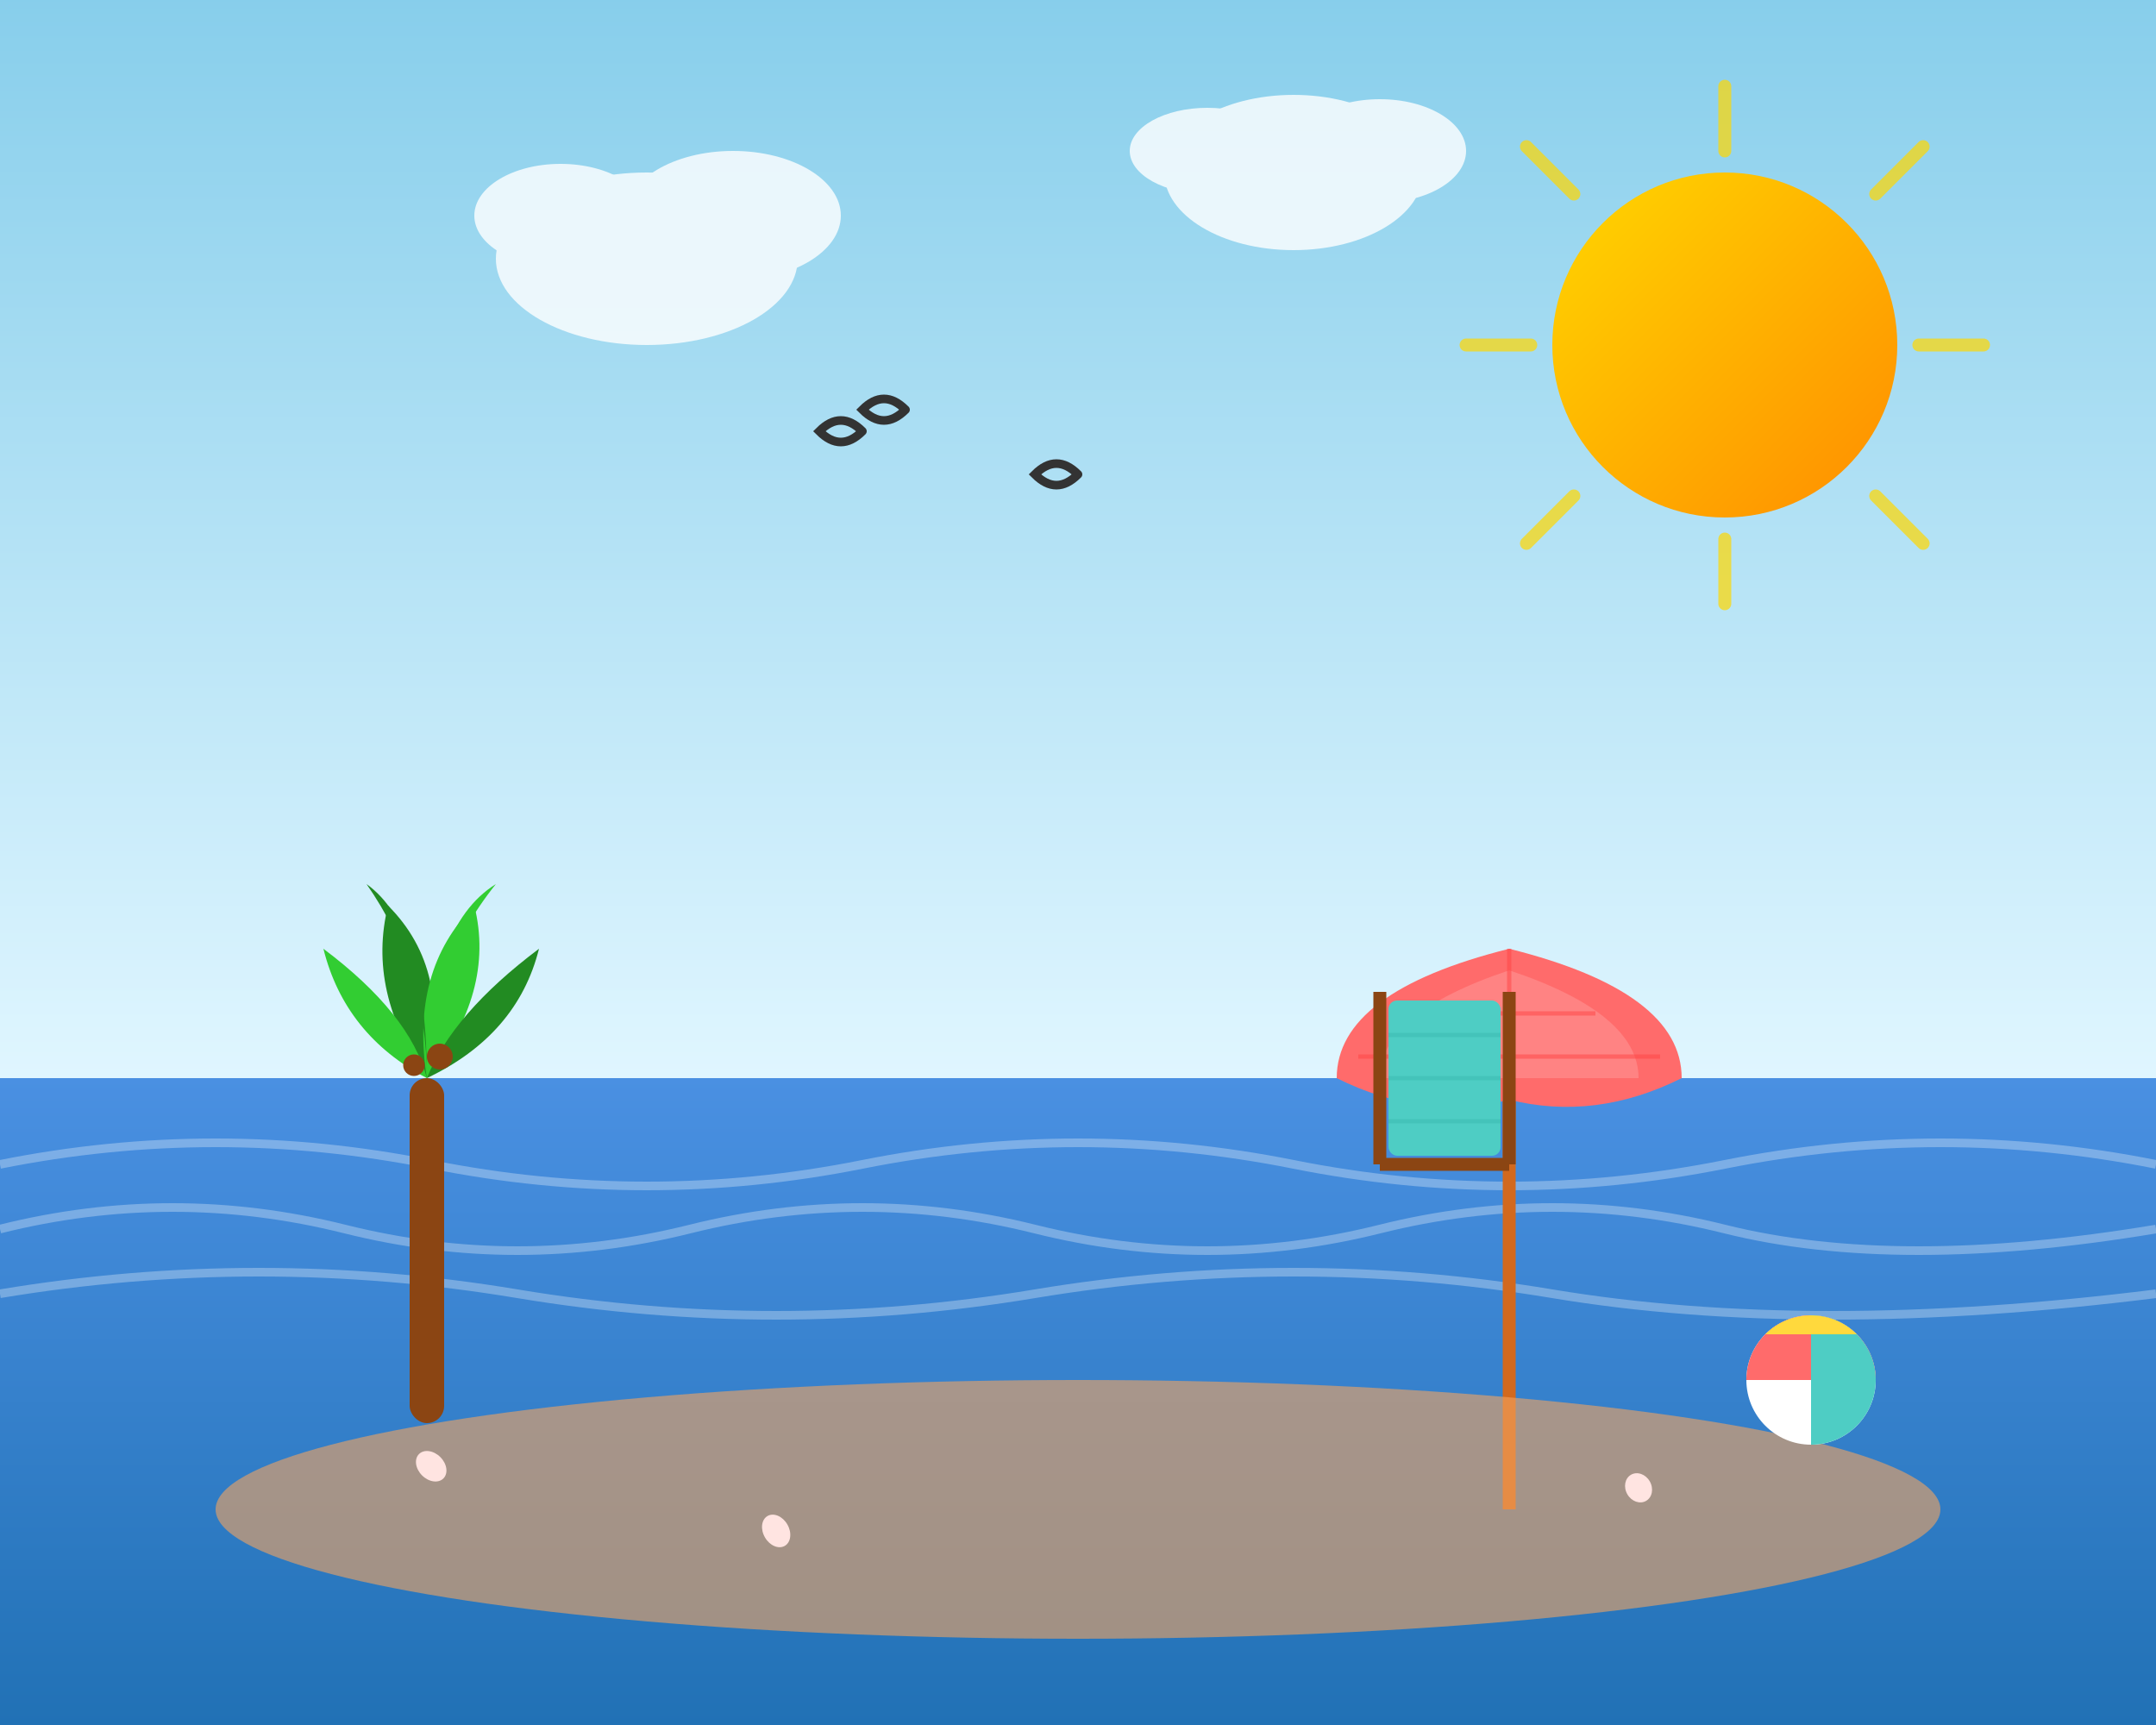 <svg width="500" height="400" viewBox="0 0 500 400" xmlns="http://www.w3.org/2000/svg">
    <rect x="0" y="0" width="500" height="400" fill="#808080" stroke="none"/>
    <defs>
        <linearGradient id="skyGradient" x1="0%" y1="0%" x2="0%" y2="100%">
            <stop offset="0%" style="stop-color:#87ceeb;stop-opacity:1" />
            <stop offset="100%" style="stop-color:#e0f6ff;stop-opacity:1" />
        </linearGradient>
        <linearGradient id="sunGradient" x1="0%" y1="0%" x2="100%" y2="100%">
            <stop offset="0%" style="stop-color:#ffd700;stop-opacity:1" />
            <stop offset="100%" style="stop-color:#ff8c00;stop-opacity:1" />
        </linearGradient>
        <linearGradient id="waterGradient" x1="0%" y1="0%" x2="0%" y2="100%">
            <stop offset="0%" style="stop-color:#4a90e2;stop-opacity:1" />
            <stop offset="100%" style="stop-color:#2171b5;stop-opacity:1" />
        </linearGradient>
    </defs>
    
    <!-- Sky background -->
    <rect width="500" height="250" fill="url(#skyGradient)"/>
    
    <!-- Sun -->
    <circle cx="400" cy="80" r="40" fill="url(#sunGradient)"/>
    
    <!-- Sun rays -->
    <g stroke="#ffd700" stroke-width="3" stroke-linecap="round" opacity="0.7">
        <line x1="400" y1="20" x2="400" y2="35"/>
        <line x1="400" y1="125" x2="400" y2="140"/>
        <line x1="340" y1="80" x2="355" y2="80"/>
        <line x1="445" y1="80" x2="460" y2="80"/>
        <line x1="354" y1="34" x2="365" y2="45"/>
        <line x1="435" y1="115" x2="446" y2="126"/>
        <line x1="354" y1="126" x2="365" y2="115"/>
        <line x1="435" y1="45" x2="446" y2="34"/>
    </g>
    
    <!-- Clouds -->
    <g fill="white" opacity="0.8">
        <ellipse cx="150" cy="60" rx="35" ry="20"/>
        <ellipse cx="170" cy="50" rx="25" ry="15"/>
        <ellipse cx="130" cy="50" rx="20" ry="12"/>
        
        <ellipse cx="300" cy="40" rx="30" ry="18"/>
        <ellipse cx="320" cy="35" rx="20" ry="12"/>
        <ellipse cx="280" cy="35" rx="18" ry="10"/>
    </g>
    
    <!-- Water/Ocean -->
    <rect y="250" width="500" height="150" fill="url(#waterGradient)"/>
    
    <!-- Waves -->
    <g fill="none" stroke="white" stroke-width="2" opacity="0.3">
        <path d="M0 270 Q50 260 100 270 T200 270 T300 270 T400 270 T500 270"/>
        <path d="M0 285 Q40 275 80 285 T160 285 T240 285 T320 285 T400 285 T500 285"/>
        <path d="M0 300 Q60 290 120 300 T240 300 T360 300 T500 300"/>
    </g>
    
    <!-- Palm tree -->
    <g transform="translate(80, 180)">
        <!-- Trunk -->
        <rect x="15" y="70" width="8" height="80" fill="#8B4513" rx="4"/>
        
        <!-- Palm fronds -->
        <path d="M19 70 Q5 50 10 30 Q25 45 19 70" fill="#228B22"/>
        <path d="M19 70 Q35 50 30 30 Q15 45 19 70" fill="#32CD32"/>
        <path d="M19 70 Q19 45 5 25 Q19 35 19 70" fill="#228B22"/>
        <path d="M19 70 Q19 45 35 25 Q19 35 19 70" fill="#32CD32"/>
        <path d="M19 70 Q40 60 45 40 Q25 55 19 70" fill="#228B22"/>
        <path d="M19 70 Q0 60 -5 40 Q15 55 19 70" fill="#32CD32"/>
        
        <!-- Coconuts -->
        <circle cx="22" cy="65" r="3" fill="#8B4513"/>
        <circle cx="16" cy="67" r="2.5" fill="#8B4513"/>
    </g>
    
    <!-- Beach umbrella -->
    <g transform="translate(350, 200)">
        <!-- Pole -->
        <line x1="0" y1="50" x2="0" y2="150" stroke="#D2691E" stroke-width="3"/>
        
        <!-- Umbrella top -->
        <path d="M-40 50 Q-40 30 0 20 Q40 30 40 50 Q20 60 0 55 Q-20 60 -40 50" fill="#FF6B6B"/>
        <path d="M-30 50 Q-30 35 0 25 Q30 35 30 50" fill="#FF8E8E" opacity="0.7"/>
        
        <!-- Umbrella segments -->
        <g stroke="#FF4444" stroke-width="1" opacity="0.5">
            <line x1="0" y1="20" x2="0" y2="50"/>
            <line x1="-20" y1="35" x2="20" y2="35"/>
            <line x1="-35" y1="45" x2="35" y2="45"/>
        </g>
    </g>
    
    <!-- Beach chair -->
    <g transform="translate(320, 230)">
        <!-- Chair frame -->
        <g stroke="#8B4513" stroke-width="3" fill="none">
            <line x1="0" y1="40" x2="0" y2="0"/>
            <line x1="30" y1="40" x2="30" y2="0"/>
            <line x1="0" y1="40" x2="30" y2="40"/>
            <line x1="5" y1="25" x2="25" y2="25"/>
        </g>
        
        <!-- Chair fabric -->
        <rect x="2" y="2" width="26" height="36" fill="#4ECDC4" rx="2"/>
        <g stroke="#3ABAB0" stroke-width="1" opacity="0.5">
            <line x1="2" y1="10" x2="28" y2="10"/>
            <line x1="2" y1="20" x2="28" y2="20"/>
            <line x1="2" y1="30" x2="28" y2="30"/>
        </g>
    </g>
    
    <!-- Sand/Beach -->
    <ellipse cx="250" cy="350" rx="200" ry="30" fill="#F4A460" opacity="0.6"/>
    
    <!-- Seashells -->
    <g fill="#FFE4E1">
        <ellipse cx="100" cy="340" rx="4" ry="3" transform="rotate(45 100 340)"/>
        <ellipse cx="180" cy="355" rx="3" ry="4" transform="rotate(-30 180 355)"/>
        <ellipse cx="380" cy="345" rx="3.5" ry="3" transform="rotate(60 380 345)"/>
    </g>
    
    <!-- Beach ball -->
    <g transform="translate(420, 320)">
        <circle cx="0" cy="0" r="15" fill="white"/>
        <path d="M-15 0 A15 15 0 0 1 15 0" fill="#FF6B6B"/>
        <path d="M0 -15 A15 15 0 0 1 0 15" fill="#4ECDC4"/>
        <path d="M-10.6 -10.6 A15 15 0 0 1 10.6 -10.6" fill="#FFD93D"/>
    </g>
    
    <!-- Birds -->
    <g stroke="#333" stroke-width="2" fill="none" stroke-linecap="round">
        <path d="M200 100 Q195 95 190 100 Q195 105 200 100"/>
        <path d="M210 95 Q205 90 200 95 Q205 100 210 95"/>
        <path d="M250 110 Q245 105 240 110 Q245 115 250 110"/>
    </g>
</svg>
